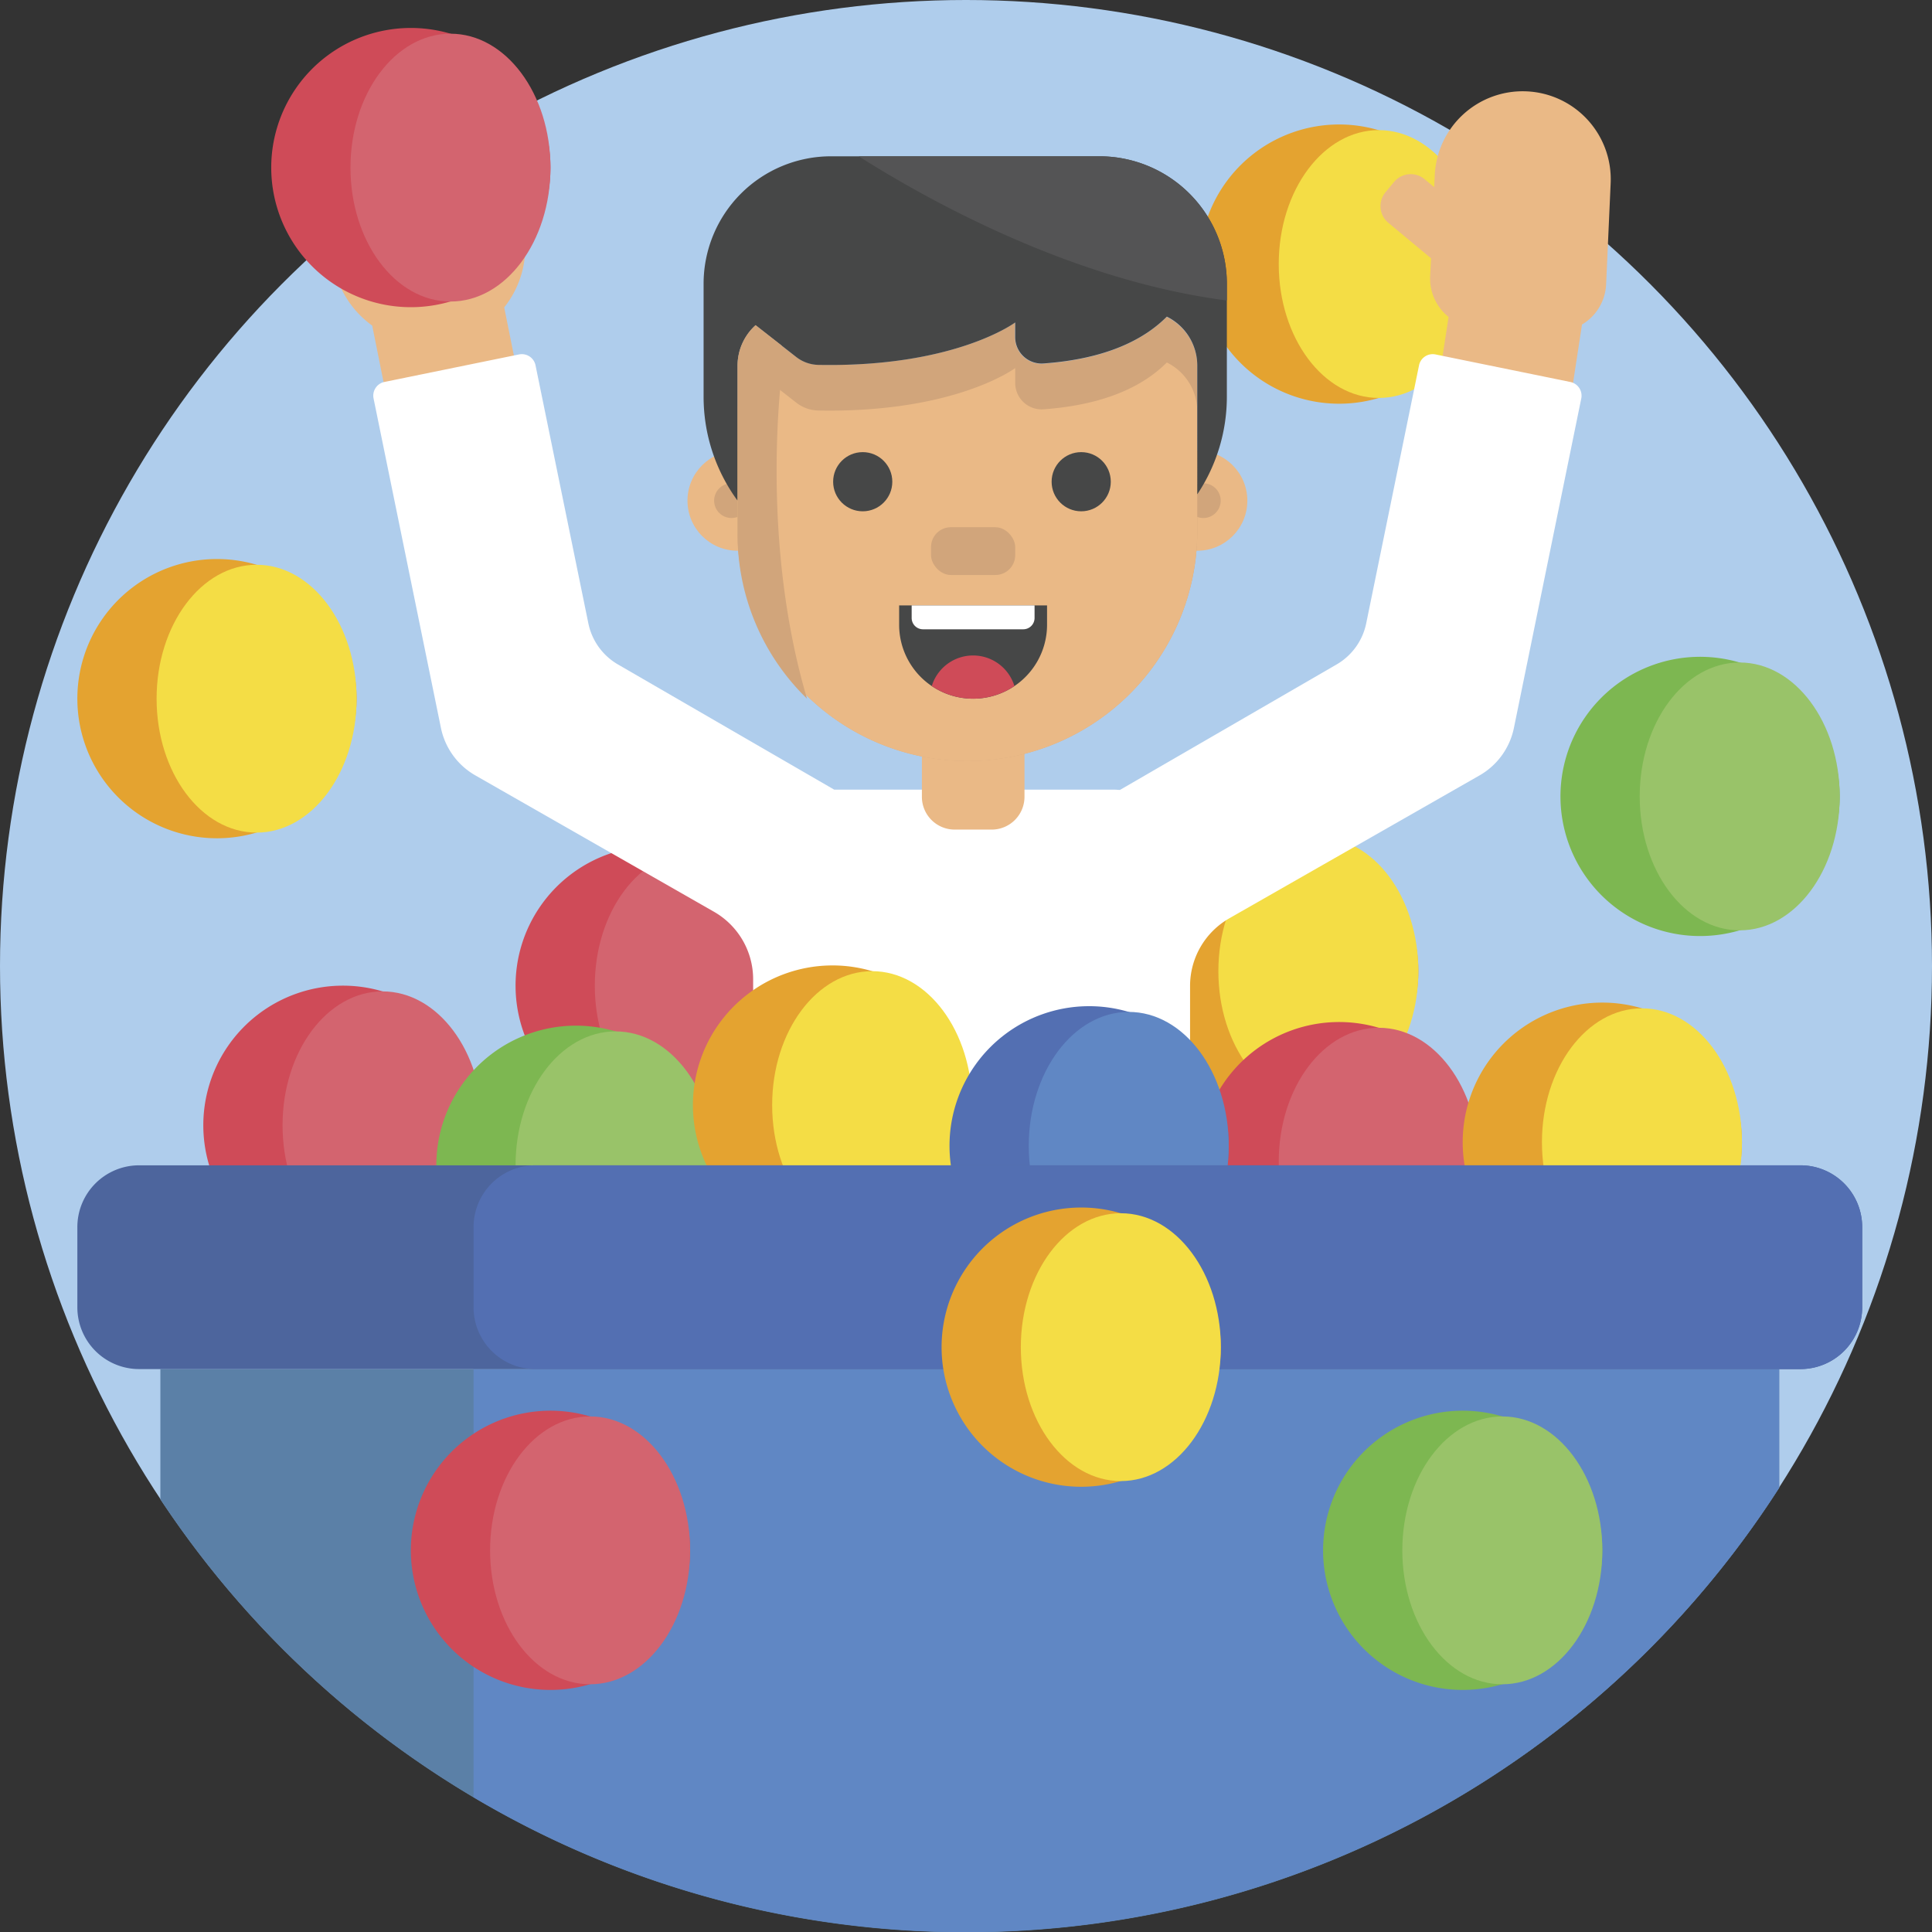 <?xml version="1.0" encoding="UTF-8"?>
<svg xmlns="http://www.w3.org/2000/svg" viewBox="0 0 512 512">
  <rect x="0" y="0" width="512" height="512" fill="#333333" stroke="none"/>
  <defs>
    <style>.cls-1{fill:#afcdec;}.cls-2{fill:#e4a330;}.cls-3{fill:#f4dd45;}.cls-4{fill:#7db751;}.cls-5{fill:#99c369;}.cls-6{fill:#cf4b58;}.cls-7{fill:#d3646f;}.cls-8{fill:#eab986;}.cls-9{fill:#fff;}.cls-10{fill:#536fb2;}.cls-11{fill:#6087c4;}.cls-12{fill:#d1a57b;}.cls-13{fill:#464747;}.cls-14{fill:#545455;}.cls-15{fill:#5b80a7;}.cls-16{fill:#4d659d;}</style>
  </defs>
  <g id="BULINE">
    <circle class="cls-1" cx="256" cy="256" r="256"></circle>
  </g>
  <g id="Icons">
    <path class="cls-2" d="M391.88,70a37,37,0,1,1-26.5-35.49A37,37,0,0,1,391.88,70Z"></path>
    <ellipse class="cls-3" cx="365.38" cy="69.97" rx="26.5" ry="35.49"></ellipse>
    <path class="cls-4" d="M487.54,211.06A37,37,0,1,1,461,175.57,37,37,0,0,1,487.54,211.06Z"></path>
    <ellipse class="cls-5" cx="461.04" cy="211.06" rx="26.5" ry="35.49"></ellipse>
    <path class="cls-2" d="M375.88,257.37a37,37,0,1,1-26.5-35.49A37,37,0,0,1,375.88,257.37Z"></path>
    <ellipse class="cls-3" cx="349.38" cy="257.37" rx="26.5" ry="35.49"></ellipse>
    <path class="cls-6" d="M210.63,261.22a37,37,0,1,1-26.5-35.49A37,37,0,0,1,210.63,261.22Z"></path>
    <ellipse class="cls-7" cx="184.13" cy="261.22" rx="26.5" ry="35.49"></ellipse>
    <path class="cls-8" d="M404.57,24.21h0a23.33,23.33,0,0,0-24.35,22.26l-.14,3.13-2.55-2.12a5.75,5.75,0,0,0-8.1.75l-2.26,2.71a5.75,5.75,0,0,0,.75,8.1l11.32,9.41L379,73.21A13.08,13.08,0,0,0,383.89,84l-4.06,26.44,34.85,5.35L419.25,86a13.06,13.06,0,0,0,6.39-10.67l1.2-26.73A23.32,23.32,0,0,0,404.57,24.21Z"></path>
    <path class="cls-8" d="M139.52,110.85l-5.9-29.4a25.52,25.52,0,0,0,5.08-21L137.61,55a16.38,16.38,0,0,0-19.28-12.84L100.22,45.8A16.37,16.37,0,0,0,87.39,65.07l1.09,5.47A25.53,25.53,0,0,0,98.64,86.28l6.32,31.5Z"></path>
    <path class="cls-9" d="M416.16,101.23l-35.73-7.3a3.7,3.7,0,0,0-4.37,2.88l-14,68.38a16.39,16.39,0,0,1-7.85,10.9L296.8,209.34c-.44,0-.87-.07-1.32-.07h-74.4l-57.31-33.18a16.39,16.39,0,0,1-7.85-10.9l-14-68.38a3.7,3.7,0,0,0-4.37-2.88l-35.73,7.3A3.71,3.71,0,0,0,99,105.6l17.85,87.3a18.86,18.86,0,0,0,9.11,12.58l63.24,36.14a20.6,20.6,0,0,1,10.39,17.9v68.75H315.38v-67a20.63,20.63,0,0,1,10.4-17.91l66.3-37.86a18.85,18.85,0,0,0,9.12-12.58l17.85-87.3A3.71,3.71,0,0,0,416.16,101.23Z"></path>
    <path class="cls-6" d="M127.88,298.22a37,37,0,1,1-26.5-35.49A37,37,0,0,1,127.88,298.22Z"></path>
    <ellipse class="cls-7" cx="101.38" cy="298.22" rx="26.5" ry="35.49"></ellipse>
    <path class="cls-6" d="M145.88,44.42a37,37,0,1,1-26.5-35.49A37,37,0,0,1,145.88,44.42Z"></path>
    <ellipse class="cls-7" cx="119.38" cy="44.42" rx="26.5" ry="35.49"></ellipse>
    <path class="cls-6" d="M391.88,307.86a37,37,0,1,1-26.5-35.49A37,37,0,0,1,391.88,307.86Z"></path>
    <ellipse class="cls-7" cx="365.38" cy="307.86" rx="26.5" ry="35.49"></ellipse>
    <path class="cls-4" d="M189.63,308.82a37,37,0,1,1-26.5-35.49A37,37,0,0,1,189.63,308.82Z"></path>
    <ellipse class="cls-5" cx="163.13" cy="308.82" rx="26.5" ry="35.49"></ellipse>
    <path class="cls-2" d="M257.63,292.86a37,37,0,1,1-26.5-35.49A37,37,0,0,1,257.63,292.86Z"></path>
    <ellipse class="cls-3" cx="231.13" cy="292.86" rx="26.5" ry="35.49"></ellipse>
    <path class="cls-2" d="M94.5,185.16A37,37,0,1,1,68,149.67,37,37,0,0,1,94.5,185.16Z"></path>
    <ellipse class="cls-3" cx="68" cy="185.16" rx="26.5" ry="35.49"></ellipse>
    <path class="cls-2" d="M461.63,302.71a37,37,0,1,1-26.5-35.49A37,37,0,0,1,461.63,302.71Z"></path>
    <ellipse class="cls-3" cx="435.13" cy="302.71" rx="26.5" ry="35.49"></ellipse>
    <path class="cls-10" d="M325.63,303.66a37,37,0,1,1-26.5-35.49A37,37,0,0,1,325.63,303.66Z"></path>
    <ellipse class="cls-11" cx="299.13" cy="303.66" rx="26.5" ry="35.49"></ellipse>
    <path class="cls-8" d="M244.26,188.49H271.5a0,0,0,0,1,0,0v22.67a8.69,8.69,0,0,1-8.69,8.69H253a8.69,8.69,0,0,1-8.69-8.69V188.49A0,0,0,0,1,244.26,188.49Z"></path>
    <circle class="cls-8" cx="195.46" cy="132.68" r="13.27"></circle>
    <circle class="cls-12" cx="193.85" cy="132.68" r="4.6"></circle>
    <circle class="cls-8" cx="317.29" cy="132.68" r="13.27"></circle>
    <circle class="cls-12" cx="318.9" cy="132.68" r="4.6"></circle>
    <path class="cls-12" d="M317.29,96.91v44.62a60.92,60.92,0,0,1-121.83,0V96.91a14.45,14.45,0,0,1,4.78-10.73l6.89,5.39,3.87,3a9.85,9.85,0,0,0,5.91,2.1C253.13,97.38,269,85.45,269,85.45v3.93a7,7,0,0,0,7.48,7c17-1.22,26.92-6.58,32.7-12.41A14.46,14.46,0,0,1,317.29,96.91Z"></path>
    <path class="cls-8" d="M317.29,109v32.56a60.92,60.92,0,0,1-121.83,0V109a14.46,14.46,0,0,1,4.78-10.73l6.49,5.08,4.27,3.34a9.79,9.79,0,0,0,5.91,2.1c36.22.68,52.13-11.25,52.13-11.25v3.93a7,7,0,0,0,7.48,7c17-1.22,26.92-6.58,32.7-12.41A14.48,14.48,0,0,1,317.29,109Z"></path>
    <path class="cls-13" d="M325.13,75.19v29.86A46.59,46.59,0,0,1,317.29,131V96.91a14.46,14.46,0,0,0-8.07-13c-5.78,5.83-15.68,11.19-32.7,12.41a7,7,0,0,1-7.48-7V85.45S253.13,97.38,216.91,96.7A9.85,9.85,0,0,1,211,94.6l-10.76-8.42a14.45,14.45,0,0,0-4.78,10.73v35.77a46.56,46.56,0,0,1-9-27.63V75.19a33.78,33.78,0,0,1,33.77-33.77h71.16A33.79,33.79,0,0,1,325.13,75.19Z"></path>
    <path class="cls-12" d="M213.87,185.16a60.7,60.7,0,0,1-18.41-43.63V96.91a14.45,14.45,0,0,1,4.78-10.73l6.89,5.39.39,4.43s-.39,2.67-.79,7.32C205.44,117.83,204,151.74,213.87,185.16Z"></path>
    <circle class="cls-13" cx="286.53" cy="127.66" r="7.84"></circle>
    <circle class="cls-13" cx="228.63" cy="127.66" r="7.84"></circle>
    <rect class="cls-12" x="246.73" y="139.72" width="22.31" height="12.66" rx="5.25"></rect>
    <path class="cls-13" d="M277.48,160.44v5.12a19.6,19.6,0,0,1-39.2,0v-5.12Z"></path>
    <path class="cls-6" d="M268.83,181.81a19.57,19.57,0,0,1-21.9,0,11.45,11.45,0,0,1,21.9,0Z"></path>
    <path class="cls-9" d="M241.6,160.44h32.57a0,0,0,0,1,0,0v3.33a3,3,0,0,1-3,3H244.6a3,3,0,0,1-3-3v-3.33A0,0,0,0,1,241.6,160.44Z"></path>
    <path class="cls-14" d="M325.13,75.19v4.44C284.74,74.42,247,53.71,227.55,41.42h63.8A33.79,33.79,0,0,1,325.13,75.19Z"></path>
    <path class="cls-15" d="M471.5,362.82v31.47a256,256,0,0,1-429,3.06V362.82Z"></path>
    <path class="cls-11" d="M471.5,362.82v31.47a256.12,256.12,0,0,1-346,82V362.82Z"></path>
    <path class="cls-16" d="M493.5,325.2v21.24a16.37,16.37,0,0,1-16.37,16.38H36.87A16.37,16.37,0,0,1,20.5,346.44V325.2a16.37,16.37,0,0,1,16.37-16.38H477.13A16.37,16.37,0,0,1,493.5,325.2Z"></path>
    <path class="cls-10" d="M493.5,325.2v21.24a16.37,16.37,0,0,1-16.37,16.38H141.87a16.37,16.37,0,0,1-16.37-16.38V325.2a16.37,16.37,0,0,1,16.37-16.38H477.13A16.37,16.37,0,0,1,493.5,325.2Z"></path>
    <path class="cls-4" d="M424.63,410.86a37,37,0,1,1-26.5-35.49A37,37,0,0,1,424.63,410.86Z"></path>
    <ellipse class="cls-5" cx="398.13" cy="410.86" rx="26.5" ry="35.49"></ellipse>
    <path class="cls-6" d="M182.88,410.86a37,37,0,1,1-26.5-35.49A37,37,0,0,1,182.88,410.86Z"></path>
    <ellipse class="cls-7" cx="156.38" cy="410.86" rx="26.5" ry="35.49"></ellipse>
    <path class="cls-2" d="M323.53,357A37,37,0,1,1,297,321.52,37,37,0,0,1,323.53,357Z"></path>
    <ellipse class="cls-3" cx="297.03" cy="357.01" rx="26.5" ry="35.49"></ellipse>
  </g>
</svg>
